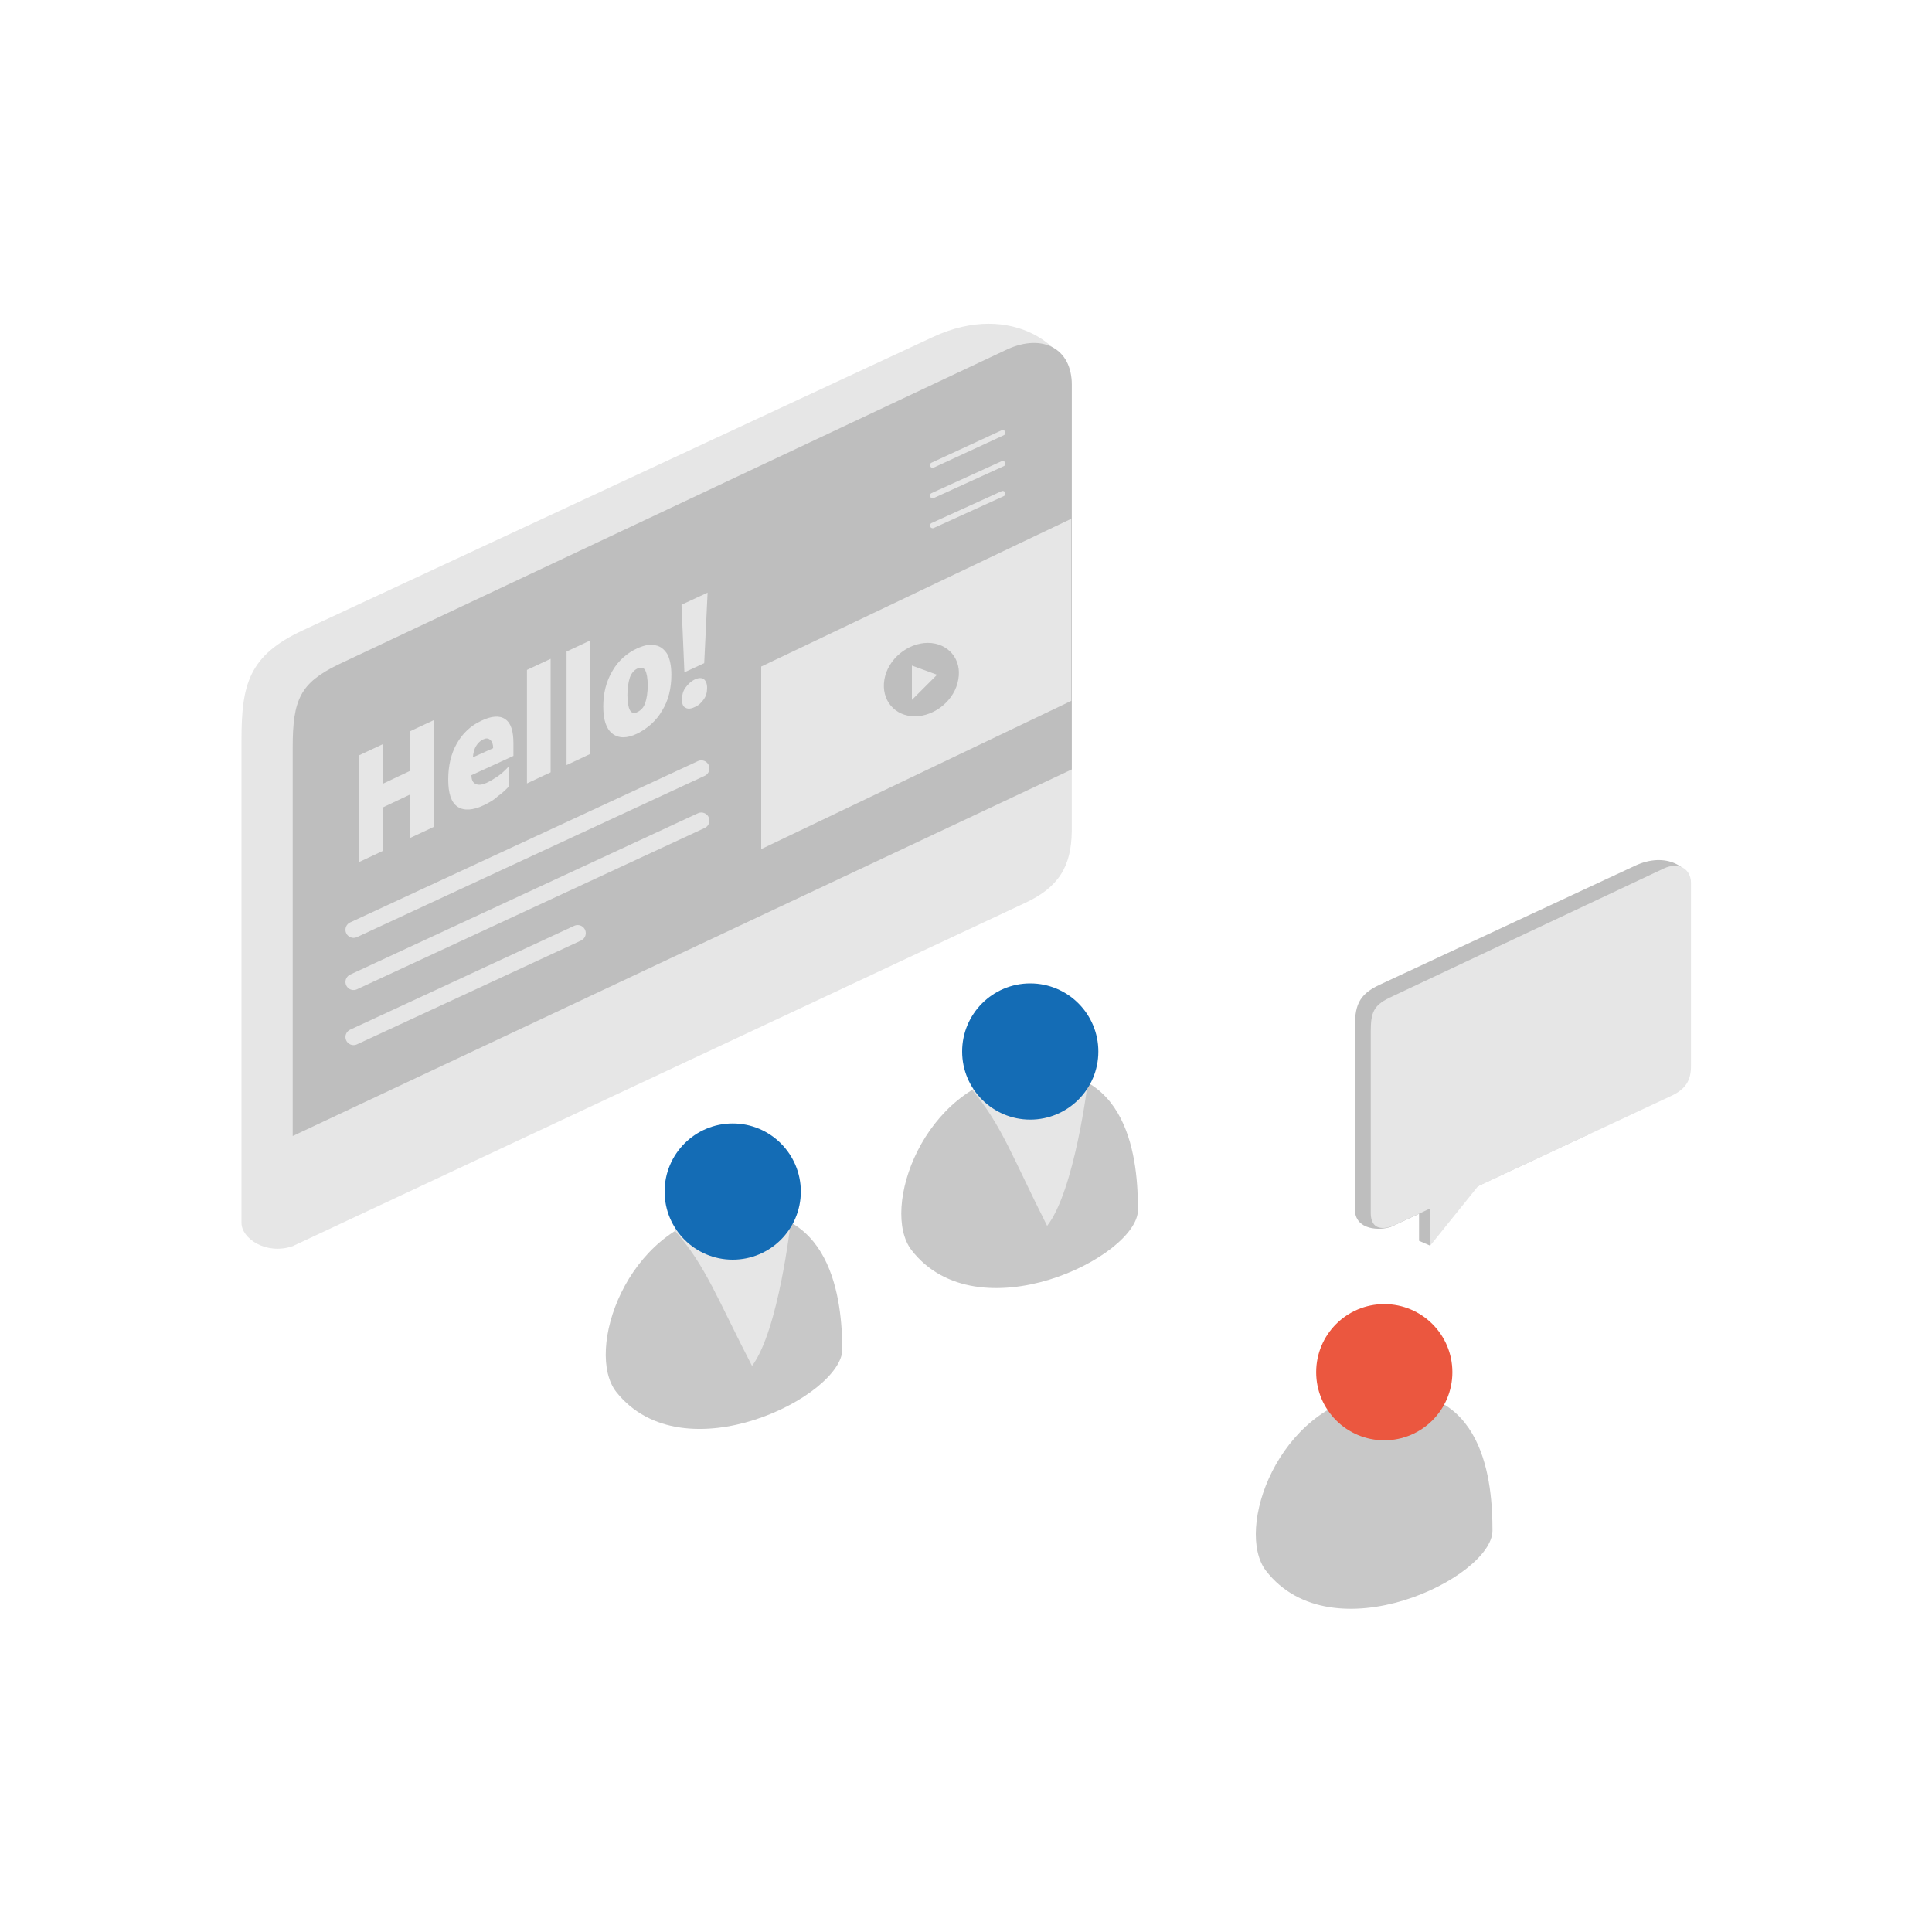 <svg version="1.1" id="Layer_1" xmlns="http://www.w3.org/2000/svg" x="0" y="0" viewBox="-299 101 400 400" xml:space="preserve"><style>.st0{fill:#c8c8c8}.st2{fill:#e6e6e6}.st3{fill:#bebebe}.st4,.st5{fill:none;stroke:#e6e6e6;stroke-width:3.354;stroke-linecap:round;stroke-linejoin:round;stroke-miterlimit:10}.st5{stroke-width:1.118}.st6{fill:#146cb5}</style><path class="st0" d="M10 417.9c0 9.7-33.2 26-46.9 8.3-6.5-8.5 2.4-34 22.5-36.7 23-3.1 24.4 18.8 24.4 28.4z"/><circle cx="-12.4" cy="385.1" r="14.1" fill="#eb573f"/><path class="st2" d="M-87.1 288.1L-238.4 359v-61l161.3-117.4v92.5c-.1 7.3-2.7 11.7-10 15z"/><path class="st2" d="M-238.4 359c-5.5 1.9-10.6-1.6-10.6-4.8v-100c0-11.5 1.5-17.5 12.7-22.7l130.4-60.7c16.7-7.8 28.8 2.6 28.8 9.9L-238.4 359z"/><path class="st3" d="M-238.4 336.2v-80.5c0-9.9 1.6-13.3 9.4-17.1l138.6-65.3c7.3-3.3 13.3-.1 13.3 7.3v79.7l-161.3 75.9z"/><path id="XMLID_1038_" class="st2" d="M-77.2 246.1l-64.2 30.7V239l64.2-30.6z"/><path id="XMLID_1037_" class="st4" d="M-225.8 304.3l72-33.4"/><path id="XMLID_1036_" class="st4" d="M-225.8 315.7l46.4-21.5"/><path id="XMLID_1035_" class="st4" d="M-225.8 293.5l72-33.4"/><path class="st2" d="M-209.2 272.2l-4.9 2.3v-9l-5.7 2.7v9l-4.9 2.3v-22.1l4.9-2.3v8.2l5.7-2.7v-8.2l4.9-2.3v22.1zm10.4-4.5c-2.3 1.1-4.2 1.2-5.5.3-1.3-.9-1.9-2.8-1.9-5.6 0-2.9.6-5.4 1.8-7.5 1.2-2.1 2.9-3.7 5.1-4.7 2.1-1 3.8-1.1 4.9-.3 1.2.8 1.7 2.5 1.7 5v2.6l-8.7 4c0 .9.3 1.6.9 1.8.5.3 1.3.2 2.2-.2.9-.4 1.6-.9 2.4-1.4.7-.5 1.5-1.2 2.3-2.1v4.2c-.8.8-1.5 1.5-2.4 2.1-.7.7-1.6 1.2-2.8 1.8zm-.2-13.6c-.6.3-1 .7-1.4 1.3-.4.6-.6 1.4-.7 2.4l4.2-1.9c0-.8-.2-1.4-.6-1.7-.4-.4-.9-.4-1.5-.1zm14 6.8l-4.9 2.3v-23.5l4.9-2.3v23.5zm8.2-3.8l-4.9 2.3v-23.5l4.9-2.3v23.5zm16.8-16.4c0 2.8-.6 5.3-1.9 7.4-1.2 2.1-3 3.7-5.2 4.8-2.1 1-3.8 1-5.1 0-1.3-1-1.9-2.9-1.9-5.6 0-2.8.6-5.2 1.9-7.4 1.2-2.1 3-3.7 5.2-4.7 1.4-.6 2.6-.9 3.7-.6 1.1.2 1.9.9 2.5 1.9.5 1 .8 2.4.8 4.2zm-9.1 4.2c0 1.5.2 2.5.5 3.1s.9.8 1.6.4c.8-.4 1.3-1 1.6-1.9.3-.9.5-2.1.5-3.6s-.2-2.5-.5-3.1c-.3-.6-.9-.7-1.6-.4-.7.3-1.3 1-1.6 1.9s-.5 2.2-.5 3.6zm15.9-6.6l-4.1 1.9-.6-14 5.4-2.5-.7 14.6zm-4.6 7.5c0-.9.2-1.7.7-2.4s1.1-1.3 1.9-1.7c.8-.4 1.5-.4 1.9-.1s.7.9.7 1.8-.2 1.7-.7 2.4-1.1 1.3-1.9 1.6c-.8.4-1.5.4-1.9.1-.5-.2-.7-.8-.7-1.7z"/><path id="XMLID_902_" class="st5" d="M-105.9 197.3l14.5-6.7"/><path id="XMLID_893_" class="st5" d="M-105.9 203.6l14.5-6.6"/><path id="XMLID_753_" class="st5" d="M-105.9 209.8l14.5-6.6"/><path class="st3" d="M-100.6 241.7c-.7 4.2-4.8 7.6-9 7.6s-7-3.4-6.3-7.6c.7-4.2 4.8-7.6 9-7.6s7.1 3.4 6.3 7.6z"/><path class="st2" d="M-110.2 238.8l5.2 1.9-5.2 5.2z"/><path class="st3" d="M-11 355c-2.2.8-7.5.8-7.5-3.7v-37.2c0-4.7.6-7.1 5.1-9.2l52.8-24.6c6.7-3.2 11.6.5 11.6 3.5l-21 52-32.3 15.1-.6 8-2.3-1v-5.6L-11 355z"/><path class="st2" d="M45.5 280.8l-56.9 26.8c-3.2 1.6-3.8 3-3.8 7v37.5c0 4.9 4.8 2.6 4.8 2.6l7.5-3.5v7.7L7 346.6l40-18.7c3-1.4 4.1-3.2 4.1-6.2v-38c-.1-2.9-2.6-4.3-5.6-2.9z"/><path class="st0" d="M-63.4 351.5c0 9.7-33.2 26-46.9 8.3-6.5-8.5 2.4-34 22.5-36.7 23-3.1 24.4 18.8 24.4 28.4z"/><path class="st2" d="M-73.8 325.2s-2.7 22.3-8.4 29.6c-7-13.8-9.4-20.9-15.5-28.1 11.3-8.6 23.9-1.5 23.9-1.5z"/><circle class="st6" cx="-85.7" cy="318.7" r="14.1"/><path class="st0" d="M-124.6 380.3c.1 9.7-32.9 26.4-46.8 8.9-6.6-8.4 2-34.1 22-37 23-3.4 24.7 18.5 24.8 28.1z"/><path class="st2" d="M-135.3 354.1s-2.5 22.4-8 29.7c-7.1-13.7-9.6-20.8-15.9-27.9 11.2-8.8 23.9-1.8 23.9-1.8z"/><circle class="st6" cx="-147.3" cy="347.7" r="14.1"/></svg>